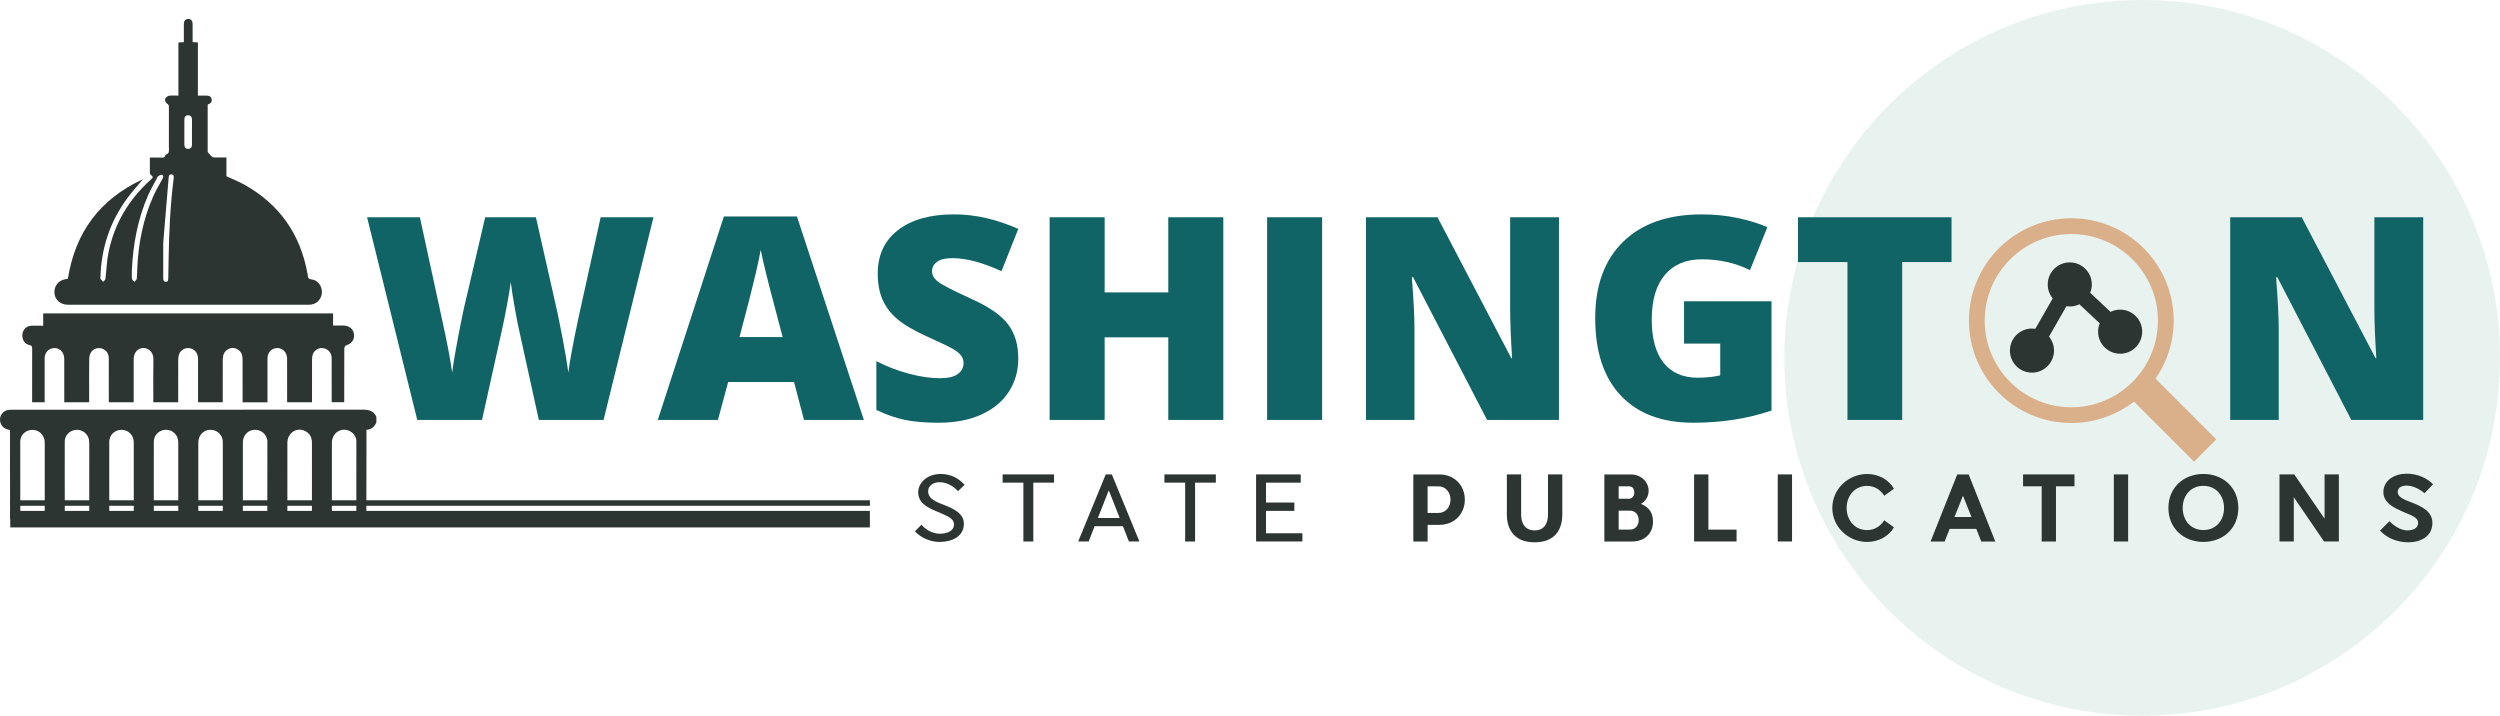 <?xml version="1.0" encoding="utf-8"?>
<!-- Generator: Adobe Illustrator 25.2.0, SVG Export Plug-In . SVG Version: 6.00 Build 0)  -->
<svg version="1.1" id="Layer_1" xmlns="http://www.w3.org/2000/svg" xmlns:xlink="http://www.w3.org/1999/xlink" x="0px" y="0px"
	 viewBox="0 0 907.19 259.69" style="enable-background:new 0 0 907.19 259.69;" xml:space="preserve">
<style type="text/css">
	.st0{opacity:0.5;fill:#D2E9E3;}
	.st1{fill:#2C3532;}
	.st2{fill:#106466;}
	.st3{fill:#DAB08A;}
	.st4{fill:none;stroke:#2C3532;stroke-width:2;stroke-miterlimit:10;}
	.st5{fill:none;stroke:#2C3532;stroke-width:6;stroke-miterlimit:10;}
</style>
<g>
	<circle class="st0" cx="777.35" cy="129.85" r="129.85"/>
	<g>
		<g>
			<path class="st1" d="M349.77,190.04c0,4.71-4.38,6.59-8.76,6.62c-3.21,0.03-6.75-1.4-9.02-3.86l2.4-2.4
				c1.4,1.75,4.02,3.28,6.62,3.28c2.82-0.03,5.16-1.01,5.16-3.41c0-2.11-2.24-2.99-6.07-4.61c-3.15-1.33-6.91-2.92-6.91-7.04
				c0-3.25,3.08-6.62,8.15-6.62c3.57,0,6.43,1.43,8.7,3.93l-2.4,2.3c-1.56-1.69-3.89-3.25-6.72-3.25c-2.21,0-4.12,1.23-4.12,3.31
				c0,2.92,3.38,3.99,5.91,5C346.07,184.62,349.77,186.34,349.77,190.04z"/>
			<path class="st1" d="M374.96,175.14v21.36h-3.6v-21.36h-7.53v-2.99h18.66v2.99H374.96z"/>
			<path class="st1" d="M407.48,190.94h-10.26l-2.17,5.55h-3.8l10-24.34h2.21l10,24.34h-3.8L407.48,190.94z M406.31,187.96
				l-3.96-10.03l-3.96,10.03H406.31z"/>
			<path class="st1" d="M433.67,175.14v21.36h-3.6v-21.36h-7.53v-2.99h18.66v2.99H433.67z"/>
			<path class="st1" d="M472.61,196.49H455.8v-24.34h16.2v2.99H459.4v7.21h10.29v3.02H459.4v8.15h13.21V196.49z"/>
			<path class="st1" d="M522.3,190.46h-4.25v6.04h-5.19v-24.34h9.44c5.58,0,9.25,4.12,9.25,9.15
				C531.55,186.37,527.88,190.46,522.3,190.46z M526.35,181.31c0-2.63-1.72-4.84-4.45-4.84h-3.86v9.67h3.86
				C524.63,186.14,526.35,183.97,526.35,181.31z"/>
			<path class="st1" d="M566.92,186.79c0,3.99-1.59,10-10.03,10c-8.41,0-10.09-6-10.09-10v-14.64h5.19v14.64
				c0,1.2,0.26,5.68,4.9,5.68c4.64,0,4.84-4.48,4.84-5.68v-14.64h5.19V186.79z"/>
			<path class="st1" d="M599.83,189.39c0,3.63-2.47,7.11-7.72,7.11h-9.93v-24.34h9.61c3.6,0,6.46,2.63,6.46,5.91
				c0,2.14-1.2,3.93-2.79,4.77C598.79,184.26,599.83,186.4,599.83,189.39z M591.23,180.98c1.27-0.16,1.82-1.17,1.82-2.27
				c0-1.2-0.55-2.24-1.92-2.24h-3.76v4.51H591.23z M594.64,188.74c0-1.85-1.1-3.38-3.08-3.44h-4.19v6.88h4.09
				C593.5,192.18,594.64,190.62,594.64,188.74z"/>
			<path class="st1" d="M630.17,196.49h-15.42v-24.34h5.19v20.03h10.22V196.49z"/>
			<path class="st1" d="M645.1,196.49v-24.34h5.19v24.34H645.1z"/>
			<path class="st1" d="M677.59,196.66c-6.85,0-12.69-5.42-12.69-12.33s5.84-12.33,12.69-12.33c3.86,0,7.72,1.88,9.67,5.36
				l-3.5,2.53c-1.27-1.92-3.28-3.57-6.23-3.57c-4.35,0-7.43,3.47-7.43,8.02s3.08,8.02,7.43,8.02c2.95,0,4.93-1.62,6.23-3.54
				l3.5,2.53C685.31,194.77,681.45,196.66,677.59,196.66z"/>
			<path class="st1" d="M717.15,191.92h-9.67l-1.82,4.58h-5.1l9.67-24.34h4.15l9.67,24.34h-5.1L717.15,191.92z M715.4,187.6
				l-3.08-7.72l-3.08,7.72H715.4z"/>
			<path class="st1" d="M746.06,176.47v20.03h-5.19v-20.03h-6.75v-4.32h18.66v4.32H746.06z"/>
			<path class="st1" d="M767.06,196.49v-24.34h5.19v24.34H767.06z"/>
			<path class="st1" d="M812.24,184.32c0,7.4-5.55,12.33-12.69,12.33s-12.69-4.93-12.69-12.33c0-7.4,5.55-12.33,12.69-12.33
				S812.24,176.92,812.24,184.32z M792.05,184.32c0,4.64,3.02,8.02,7.5,8.02c4.51,0,7.5-3.38,7.5-8.02c0-4.61-3.02-8.02-7.5-8.02
				S792.05,179.72,792.05,184.32z"/>
			<path class="st1" d="M843.33,196.49l-10.97-16.07v16.07h-5.19v-24.34h5.36l11,16.07v-16.07h5.19v24.34H843.33z"/>
			<path class="st1" d="M882.66,189.78c0,4.77-4.15,7.01-8.73,7.01c-3.96,0-7.69-1.46-10.29-4.25l3.41-3.38
				c1.36,1.33,3.8,3.31,6.56,3.31c2.08,0,3.86-0.81,3.86-2.69c0-2.14-2.53-2.76-5.75-4.19c-2.66-1.17-6.85-3.02-6.85-6.98
				c0-4.41,4.15-6.72,8.41-6.72c3.99,0,7.43,1.59,9.61,3.83l-3.12,3.28c-1.14-1.07-3.77-2.79-6.52-2.79c-0.84,0-3.18,0.26-3.18,2.3
				c0,1.46,1.23,2.4,4.48,3.6C879.22,183.84,882.66,185.75,882.66,189.78z"/>
		</g>
	</g>
	<g>
		<g>
			<g>
				<path class="st2" d="M219.02,152.39h-23.49l-7.04-32.04c-0.34-1.34-0.86-4.01-1.58-8c-0.72-3.99-1.25-7.33-1.58-10.01
					c-0.27,2.18-0.7,4.89-1.31,8.12c-0.6,3.24-1.2,6.21-1.79,8.93c-0.59,2.72-3.03,13.71-7.32,33h-23.49l-18.21-73.54h19.16l8,36.87
					c1.81,8.15,3.05,14.64,3.72,19.47c0.44-3.42,1.21-8.06,2.34-13.93c1.12-5.87,2.17-10.73,3.14-14.59l6.49-27.82h18.41l6.29,27.82
					c1.07,4.46,2.16,9.61,3.27,15.44c1.11,5.83,1.84,10.19,2.21,13.08c0.44-3.72,1.63-10.18,3.57-19.37l8.15-36.97h19.16
					L219.02,152.39z"/>
				<path class="st2" d="M291.75,152.39l-3.62-13.78h-23.89l-3.72,13.78h-21.83l23.99-73.84h26.51l24.29,73.84H291.75z M284,122.31
					l-3.17-12.07c-0.74-2.68-1.63-6.15-2.69-10.41s-1.75-7.31-2.09-9.15c-0.3,1.71-0.9,4.53-1.79,8.45
					c-0.89,3.92-2.86,11.65-5.91,23.19H284z"/>
				<path class="st2" d="M369.51,130.06c0,4.56-1.16,8.61-3.47,12.15c-2.31,3.54-5.65,6.29-10.01,8.25
					c-4.36,1.96-9.47,2.94-15.34,2.94c-4.9,0-9-0.34-12.32-1.03c-3.32-0.69-6.77-1.89-10.36-3.6v-17.71
					c3.79,1.95,7.73,3.46,11.82,4.55c4.09,1.09,7.85,1.63,11.27,1.63c2.95,0,5.11-0.51,6.49-1.53c1.37-1.02,2.06-2.34,2.06-3.95
					c0-1.01-0.28-1.89-0.83-2.64c-0.55-0.75-1.44-1.52-2.67-2.29c-1.22-0.77-4.49-2.35-9.78-4.73c-4.8-2.18-8.39-4.29-10.79-6.34
					c-2.4-2.04-4.17-4.39-5.33-7.04c-1.16-2.65-1.74-5.78-1.74-9.41c0-6.77,2.46-12.05,7.39-15.84c4.93-3.79,11.7-5.68,20.32-5.68
					c7.61,0,15.37,1.76,23.29,5.28l-6.09,15.34c-6.87-3.15-12.81-4.73-17.81-4.73c-2.58,0-4.46,0.45-5.63,1.36
					c-1.17,0.91-1.76,2.03-1.76,3.37c0,1.44,0.75,2.73,2.24,3.87c1.49,1.14,5.54,3.22,12.15,6.24c6.34,2.85,10.74,5.91,13.2,9.18
					C368.28,120.98,369.51,125.1,369.51,130.06z"/>
				<path class="st2" d="M443.91,152.39h-19.97v-29.98h-23.09v29.98h-19.97V78.85h19.97v27.26h23.09V78.85h19.97V152.39z"/>
				<path class="st2" d="M459.8,152.39V78.85h19.97v73.54H459.8z"/>
				<path class="st2" d="M565.68,152.39h-26.05l-26.86-51.81h-0.45c0.64,8.15,0.96,14.37,0.96,18.66v33.15h-17.6V78.85h25.96
					l26.76,51.1h0.3c-0.47-7.41-0.7-13.36-0.7-17.86V78.85h17.71V152.39z"/>
				<path class="st2" d="M611.1,109.33h31.74v39.64c-8.62,2.95-18.09,4.43-28.42,4.43c-11.33,0-20.09-3.29-26.28-9.86
					c-6.19-6.57-9.28-15.95-9.28-28.12c0-11.87,3.39-21.11,10.16-27.71s16.26-9.91,28.47-9.91c4.63,0,9,0.44,13.1,1.31
					s7.69,1.98,10.74,3.32l-6.29,15.59c-5.3-2.62-11.12-3.92-17.45-3.92c-5.8,0-10.29,1.89-13.46,5.66s-4.75,9.16-4.75,16.17
					c0,6.87,1.43,12.11,4.3,15.72s7,5.41,12.4,5.41c2.95,0,5.67-0.29,8.15-0.86v-11.52H611.1V109.33z"/>
				<path class="st2" d="M690.27,152.39h-19.87V95.1h-17.96V78.85h55.73V95.1h-17.91V152.39z"/>
				<path class="st2" d="M879.29,152.39h-26.05l-26.86-51.81h-0.45c0.64,8.15,0.96,14.37,0.96,18.66v33.15h-17.6V78.85h25.96
					l26.76,51.1h0.3c-0.47-7.41-0.7-13.36-0.7-17.86V78.85h17.71V152.39z"/>
			</g>
		</g>
		<g>
			<path class="st1" d="M777.35,120.36c0-4.42-3.58-8-8-8c-1.25,0-2.44,0.3-3.49,0.81l-7.39-6.93c0.38-0.93,0.6-1.95,0.6-3.02
				c0-4.42-3.58-8-8-8s-8,3.58-8,8c0,1.92,0.68,3.69,1.81,5.07l-6.31,11.03c-0.4-0.06-0.81-0.1-1.22-0.1c-4.42,0-8,3.58-8,8
				c0,4.42,3.58,8,8,8c4.42,0,8-3.58,8-8c0-1.92-0.68-3.69-1.81-5.07l6.31-11.03c0.4,0.06,0.81,0.1,1.22,0.1
				c1.25,0,2.44-0.3,3.49-0.81l7.39,6.93c-0.38,0.93-0.6,1.95-0.6,3.02c0,4.42,3.58,8,8,8
				C773.76,128.36,777.35,124.78,777.35,120.36z"/>
			<path class="st3" d="M804.25,159.45l-22.03-22.03c4.13-5.99,6.56-13.24,6.56-21.07c0-20.51-16.63-37.15-37.15-37.15
				c-20.52,0-37.15,16.63-37.15,37.15s16.63,37.15,37.15,37.15c8.56,0,16.44-2.91,22.73-7.77l21.81,21.81L804.25,159.45z
				 M720.2,116.36c0-17.33,14.1-31.43,31.43-31.43c17.33,0,31.43,14.1,31.43,31.43s-14.1,31.43-31.43,31.43
				C734.3,147.79,720.2,133.69,720.2,116.36z"/>
		</g>
	</g>
	<path class="st4" d="M319.65,195.22"/>
	<g>
		<g>
			<path class="st1" d="M3.66,188.35c-0.01-8.16-0.03-16.31-0.04-24.47c0-2.58,0-5.16,0-7.8c-0.3-0.09-0.57-0.19-0.85-0.26
				c-1.86-0.47-2.95-2.07-2.74-4.02c0.18-1.68,1.62-3,3.4-3.1c0.38-0.02,0.76-0.01,1.14-0.01c42.47,0,84.95,0.01,127.42-0.03
				c2.13,0,3.67,0.62,4.59,2.57c0,0.68,0,1.37,0,2.05c-0.68,1.56-1.81,2.58-3.6,2.7c0,2.73,0,5.34,0,7.95
				c-0.01,8.14-0.02,16.28-0.04,24.42c-1.21,0-2.43,0-3.64,0c0.01-9.4,0.04-18.79,0.02-28.19c0-1.81-1.21-3.33-2.92-3.95
				c-3.02-1.08-5.97,1.13-5.97,4.51c-0.01,9.21,0,18.41,0,27.62c-2.43,0-4.86,0-7.28,0c0.01-1.14,0.04-2.27,0.04-3.41
				c0-8.07-0.01-16.14,0.01-24.21c0-2.08-0.85-3.61-2.74-4.43c-2.98-1.3-6.16,0.93-6.17,4.32c-0.02,9.25-0.01,18.49-0.01,27.74
				c-2.43,0-4.86,0-7.28,0c0.01-9.36,0.02-18.72,0.03-28.08c0-0.34-0.05-0.68-0.14-1.01c-0.6-2.2-2.62-3.53-4.93-3.26
				c-2.18,0.26-3.83,2.16-3.83,4.5c-0.01,9.28,0,18.57,0,27.85c-2.43,0-4.86,0-7.28,0c0-9.21,0-18.41,0-27.62
				c0-0.45,0-0.92-0.11-1.35c-0.56-2.28-2.6-3.66-4.95-3.38c-2.2,0.27-3.81,2.16-3.82,4.5c-0.01,9.28,0,18.56,0,27.85
				c-2.43,0-4.86,0-7.28,0c0-9.28,0-18.57,0-27.85c0-2.55-1.92-4.52-4.38-4.55c-2.43-0.03-4.48,1.84-4.49,4.33
				c-0.04,9.36,0,18.72,0.01,28.08c-2.43,0-4.86,0-7.28,0c0-9.28,0.01-18.57-0.01-27.85c0-2.57-1.93-4.52-4.4-4.54
				c-2.45-0.02-4.48,1.85-4.49,4.32c-0.03,9.36,0.01,18.72,0.02,28.07c-2.43,0-4.86,0-7.28,0c0-5.91,0-11.82,0-17.73
				c0-3.41,0.03-6.82-0.01-10.23c-0.03-2.5-1.99-4.41-4.4-4.43c-2.41-0.02-4.47,1.82-4.48,4.21c-0.03,9.4,0.01,18.79,0.02,28.19
				c-2.43,0-4.86,0-7.28,0c0-9.02,0-18.03,0-27.05c0-0.42,0.01-0.84-0.03-1.25c-0.25-2.43-2.22-4.16-4.62-4.08
				c-2.31,0.08-4.24,1.9-4.24,4.2c-0.02,9.4,0.01,18.79,0.02,28.19C6.09,188.35,4.87,188.35,3.66,188.35z"/>
			<path class="st1" d="M54.38,57.17c1.57,0,2.97-0.02,4.37,0.01c0.57,0.01,1.06,0,1.2-0.71c0.03-0.14,0.14-0.32,0.26-0.36
				c1.43-0.48,1.07-1.67,1.07-2.71c0.01-4.82,0-9.64,0.01-14.46c0-0.57,0-0.99-0.68-1.35c-0.43-0.22-0.82-1.17-0.7-1.66
				c0.12-0.49,0.85-1.08,1.39-1.18c1.06-0.18,2.18-0.05,3.44-0.05c0-6.46,0-12.84,0-19.29c0.72-0.04,1.27-0.07,1.97-0.11
				c0-2.2,0-4.38,0-6.57c0-0.94,0.33-1.65,1.33-1.83c1.07-0.19,1.84,0.52,1.85,1.74c0.03,1.82,0.01,3.64,0.01,5.46
				c0,0.37,0,0.74,0,1.18c0.65,0.04,1.2,0.07,1.91,0.11c0,6.4,0,12.79,0,19.3c1.06,0,1.96,0.02,2.86,0
				c0.98-0.02,1.87,0.11,2.11,1.25c0.24,1.11-0.42,1.68-1.42,1.99c0,5.85,0,11.69,0,17.21c0.59,0.68,0.98,1.21,1.45,1.64
				c0.24,0.22,0.63,0.34,0.96,0.35c1.43,0.04,2.87,0.02,4.4,0.02c0,2.35,0,4.61,0,6.82c2.22,1.03,4.41,1.87,6.44,3.01
				c12.77,7.1,20.35,17.92,22.96,32.27c0.03,0.19,0.11,0.37,0.1,0.56c-0.05,1.05,0.38,1.46,1.49,1.6c2.14,0.27,3.65,2.29,3.65,4.55
				c0,2.24-1.55,4.15-3.71,4.53c-0.44,0.08-0.9,0.09-1.36,0.09c-29.02,0-58.03,0-87.05,0c-2.53,0-4.49-1.52-4.87-3.74
				c-0.41-2.39,0.85-4.58,3.08-5.32c0.57-0.19,1.17-0.26,1.73-0.37c2.68-16.83,11.57-28.88,27.24-36.12
				c-2.01,2.43-3.98,4.59-5.7,6.92c-6.21,8.46-9.41,17.99-9.71,28.49c-0.01,0.27-0.1,0.6,0.03,0.78c0.26,0.39,0.64,0.7,0.97,1.04
				c0.27-0.35,0.74-0.67,0.79-1.05c0.41-3.23,0.48-6.52,1.14-9.69c2.14-10.39,7.32-19.09,15.18-26.2c1.13-1.03,1.14-1.01-0.02-2.07
				c-0.12-0.11-0.17-0.33-0.17-0.5C54.37,60.95,54.38,59.14,54.38,57.17z M47.85,97.88c0,1.1-0.08,2.21,0.04,3.29
				c0.05,0.4,0.57,0.74,0.88,1.1c0.3-0.36,0.8-0.7,0.85-1.09c0.15-1.27,0.14-2.57,0.19-3.85c0.4-9.01,2.12-17.73,5.76-26.01
				c0.97-2.21,2.23-4.29,3.38-6.42c0.3-0.56,0.51-1.16-0.15-1.44c-0.33-0.14-0.9,0.19-1.32,0.4c-0.21,0.1-0.33,0.41-0.45,0.64
				c-1.12,2.14-2.36,4.23-3.33,6.45C49.97,79.53,48.32,88.57,47.85,97.88z M59.23,88.17c0,5.04,0,8.87,0,12.69
				c0,0.7,0.11,1.38,0.96,1.39c0.82,0,0.86-0.67,0.87-1.32c0.04-2.5,0.11-5,0.14-7.5c0.15-9.58,0.61-19.15,1.82-28.67
				c0.09-0.68,0.1-1.38-0.78-1.48c-0.8-0.09-0.98,0.52-1.04,1.19C60.51,72.77,59.82,81.07,59.23,88.17z M69.66,47.99
				c0-1.52-0.02-3.03,0.01-4.55c0.02-0.96-0.42-1.59-1.35-1.62c-0.94-0.02-1.42,0.63-1.42,1.56c-0.01,3.03-0.01,6.06,0,9.09
				c0,0.93,0.45,1.57,1.42,1.55c0.97-0.02,1.36-0.66,1.34-1.61C69.64,50.94,69.66,49.47,69.66,47.99z"/>
			<path class="st1" d="M16.21,145.98c-1.58,0-3,0-4.55,0c0-0.47,0-0.88,0-1.28c0-6.03-0.01-12.07,0.01-18.1
				c0-0.75-0.04-1.2-0.99-1.39c-1.65-0.32-2.68-1.94-2.58-3.67c0.09-1.73,1.3-3.16,3.02-3.31c1.46-0.13,2.95-0.03,4.55-0.03
				c0-1.56,0-2.98,0-4.48c35.11,0,70.09,0,105.19,0c0,1.44,0,2.87,0,4.4c1.33,0,2.54-0.02,3.74,0.01c2.15,0.05,3.62,1.25,3.85,3.12
				c0.25,2-0.79,3.4-2.92,4.11c-0.29,0.1-0.58,0.7-0.59,1.07c-0.04,5.05-0.03,10.09-0.03,15.14c0,1.44,0,2.87,0,4.39
				c-1.54,0-2.98,0-4.55,0c0-0.44,0-0.85,0-1.26c0-4.89,0.01-9.79-0.01-14.68c-0.01-2-1.25-3.42-3.16-3.7
				c-1.55-0.24-3.21,0.77-3.73,2.35c-0.18,0.56-0.22,1.19-0.23,1.79c-0.02,4.7-0.01,9.41-0.01,14.11c0,0.45,0,0.9,0,1.41
				c-3.02,0-5.93,0-9.03,0c0-0.38,0-0.78,0-1.17c0-4.89,0.01-9.79-0.01-14.68c-0.01-2.62-2.14-4.34-4.52-3.7
				c-1.59,0.43-2.6,1.83-2.6,3.69c-0.01,4.82,0,9.64,0,14.46c0,0.45,0,0.9,0,1.41c-3.02,0-5.93,0-9.03,0c0-0.38,0-0.78,0-1.18
				c0-4.74,0.01-9.49-0.01-14.23c0-0.6-0.05-1.22-0.21-1.8c-0.41-1.47-1.95-2.56-3.42-2.52c-1.57,0.05-3.03,1.2-3.38,2.74
				c-0.13,0.59-0.17,1.2-0.18,1.8c-0.01,4.63-0.01,9.26-0.01,13.89c0,0.41,0,0.82,0,1.29c-3.01,0-5.9,0-8.95,0c0-0.43,0-0.83,0-1.23
				c0-4.78,0.01-9.56,0-14.34c0-2.11-0.99-3.54-2.71-3.99c-1.89-0.5-3.84,0.62-4.31,2.53c-0.14,0.58-0.18,1.2-0.18,1.8
				c-0.01,5.04-0.01,10.09-0.01,15.22c-3,0-5.93,0-9.03,0c0-0.44,0-0.88,0-1.32c0-4.78-0.06-9.56,0.03-14.34
				c0.04-2.32-1.54-3.97-3.57-4.03c-2.06-0.05-3.57,1.67-3.58,4.02c-0.01,4.78,0,9.56,0,14.34c0,0.41,0,0.83,0,1.33
				c-3.01,0-5.94,0-9.03,0c0-0.45,0-0.89,0-1.33c0-4.89,0.01-9.79-0.01-14.68c-0.01-1.77-1.06-3.12-2.66-3.53
				c-1.52-0.4-3.16,0.21-3.9,1.61c-0.35,0.67-0.53,1.51-0.54,2.28c-0.05,4.78-0.02,9.56-0.02,14.34c0,0.41,0,0.83,0,1.32
				c-3.01,0-5.94,0-9.03,0c0-0.45,0-0.89,0-1.34c0-4.82,0.02-9.64-0.01-14.46c-0.01-2.66-2.1-4.38-4.46-3.76
				c-1.62,0.43-2.65,1.82-2.65,3.66c-0.01,4.86,0,9.71,0,14.57C16.21,145.05,16.21,145.46,16.21,145.98z"/>
		</g>
		<line class="st5" x1="3.72" y1="188.39" x2="315.66" y2="188.39"/>
		<line class="st4" x1="3.72" y1="182.54" x2="315.66" y2="182.54"/>
		<path class="st4" d="M3.89,193.22"/>
	</g>
</g>
</svg>
